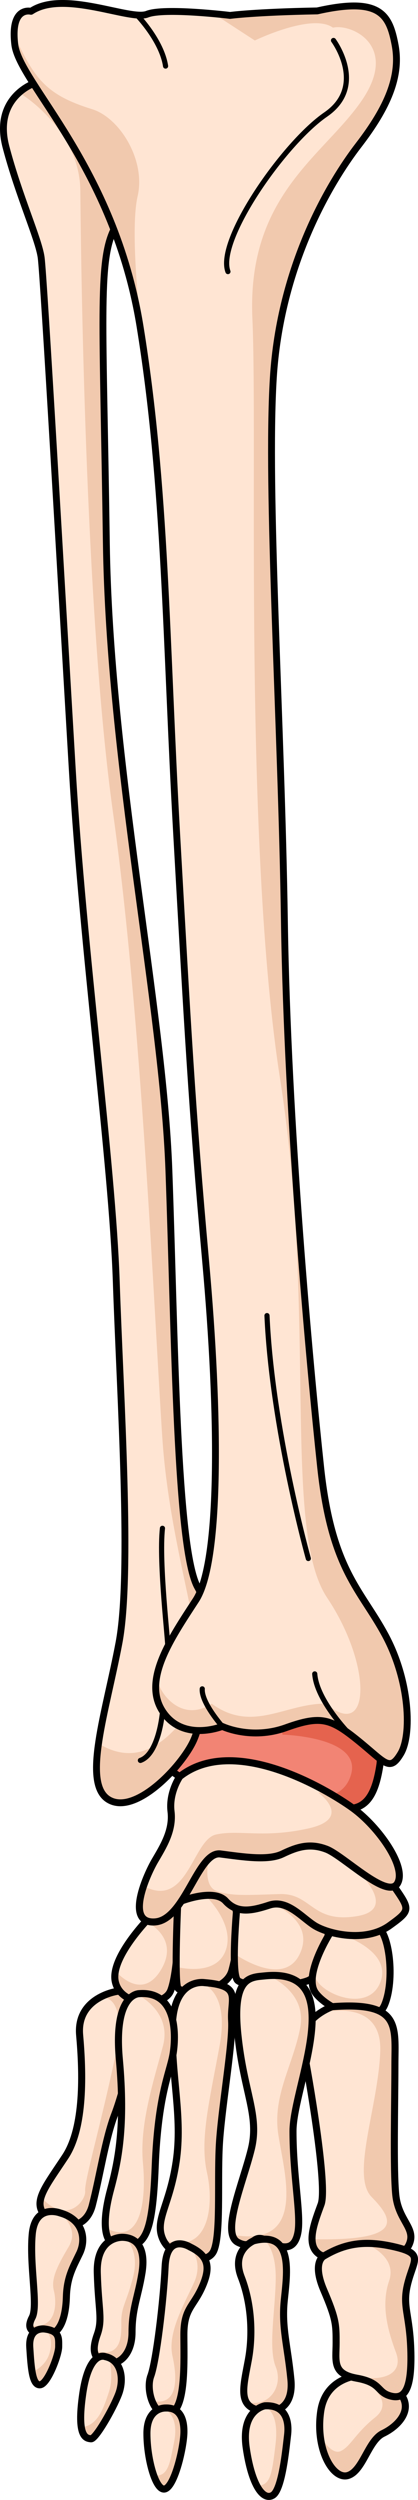 <?xml version="1.0" encoding="utf-8"?>
<!-- Generator: Adobe Illustrator 16.0.0, SVG Export Plug-In . SVG Version: 6.00 Build 0)  -->
<!DOCTYPE svg PUBLIC "-//W3C//DTD SVG 1.1//EN" "http://www.w3.org/Graphics/SVG/1.1/DTD/svg11.dtd">
<svg version="1.1" id="Layer_1" xmlns="http://www.w3.org/2000/svg" xmlns:xlink="http://www.w3.org/1999/xlink" x="0px" y="0px"
	 width="61.455px" height="366.953px" viewBox="0 0 61.455 366.953" enable-background="new 0 0 61.455 366.953"
	 xml:space="preserve">
<g>
	<g>
		<path fill="#FFE5D3" d="M17.142,292.313c0,0-5.92,0.893-5.434,6.405c0.486,5.516,0.729,13.544-2.109,17.842
			s-4.621,6.406-3.242,8.352c1.379,1.947,6.082,3.164,7.217-1.216c1.135-4.379,1.904-9.731,3.305-13.38
			c1.398-3.649,3.391-11.994,3.184-14.76C19.853,292.79,19.897,291.825,17.142,292.313z"/>
		<path fill="#F1C9AE" d="M17.142,292.313c0,0-1.23,0.191-2.525,0.917c0.219-0.053,4.354-0.937,2.262,8.896
			c-2.148,10.097-4.479,17.983-4.359,19.478c0.119,1.493-2.74,5.039-6.479,0.906c-0.273,0.899-0.209,1.663,0.316,2.401
			c1.379,1.947,6.082,3.164,7.217-1.216c1.135-4.379,1.904-9.731,3.305-13.38c1.398-3.649,3.391-11.994,3.184-14.76
			C19.853,292.79,19.897,291.825,17.142,292.313z"/>
		
			<path fill="none" stroke="#000000" stroke-width="1.037" stroke-linecap="round" stroke-linejoin="round" stroke-miterlimit="10" d="
			M17.142,292.313c0,0-5.92,0.893-5.434,6.405c0.486,5.516,0.729,13.544-2.109,17.842s-4.621,6.406-3.242,8.352
			c1.379,1.947,6.082,3.164,7.217-1.216c1.135-4.379,1.904-9.731,3.305-13.38c1.398-3.649,3.391-11.994,3.184-14.76
			C19.853,292.79,19.897,291.825,17.142,292.313z"/>
		<path fill="#FFE5D3" d="M53.872,348.592c0,0-5.914-0.257-6.725,5.386c-0.811,5.644,1.863,10.104,4.055,9.374
			c2.189-0.729,2.918-5.107,5.107-6.163c2.189-1.055,4.33-3.316,2.732-5.631C57.446,349.242,56.563,349.123,53.872,348.592z"/>
		<path fill="#F1C9AE" d="M54.866,348.793l-0.994,0.889c0,0,4.289,2.747,1.301,5.138c-2.988,2.39-3.582,4.246-5.078,4.961
			c-1.129,0.541-2.428-1.238-2.994-2.139c0.451,3.757,2.416,6.271,4.102,5.71c2.189-0.729,2.918-5.107,5.107-6.163
			c2.189-1.055,4.33-3.316,2.732-5.631C57.661,349.554,56.812,349.195,54.866,348.793z"/>
		
			<path fill="none" stroke="#000000" stroke-width="1.037" stroke-linecap="round" stroke-linejoin="round" stroke-miterlimit="10" d="
			M53.872,348.592c0,0-5.914-0.257-6.725,5.386c-0.811,5.644,1.863,10.104,4.055,9.374c2.189-0.729,2.918-5.107,5.107-6.163
			c2.189-1.055,4.33-3.316,2.732-5.631C57.446,349.242,56.563,349.123,53.872,348.592z"/>
		<path fill="#FFE5D3" d="M22.585,280.831c0,0-6.484,6.313-5.631,10.066c0.854,3.754,7.082,3.754,8.105,1.366
			c1.023-2.39,1.619-11.347,0.512-12.883C24.462,277.846,22.585,280.831,22.585,280.831z"/>
		<path fill="#F1C9AE" d="M22.585,280.831c0,0-0.4,0.391-0.99,1.034l-0.008,0.253c0,0,4.957,2.334,2.041,7.084
			c-2.662,4.339-6.08,0.765-6.656,0.108c-0.109,0.56-0.129,1.097-0.018,1.587c0.854,3.754,7.082,3.754,8.105,1.366
			c1.023-2.39,1.619-11.347,0.512-12.883C24.462,277.846,22.585,280.831,22.585,280.831z"/>
		
			<path fill="none" stroke="#000000" stroke-width="1.037" stroke-linecap="round" stroke-linejoin="round" stroke-miterlimit="10" d="
			M22.585,280.831c0,0-6.484,6.313-5.631,10.066c0.854,3.754,7.082,3.754,8.105,1.366c1.023-2.39,1.619-11.347,0.512-12.883
			C24.462,277.846,22.585,280.831,22.585,280.831z"/>
		<path fill="#FFE5D3" d="M26.167,278.443c0,0-0.6,12.541,0,13.393c0.598,0.853,6.996,0.875,7.936-2.634
			c0.938-3.509,1.363-7.603,0-10.759C32.737,275.287,26.167,278.443,26.167,278.443z"/>
		<path fill="#F1C9AE" d="M33.13,286.428c-1.527,3.811-7.188,2.279-7.227,2.27c0.016,1.64,0.088,2.89,0.264,3.139
			c0.598,0.853,6.996,0.875,7.936-2.634c0.938-3.509,1.363-7.603,0-10.759c-0.137-0.318-0.338-0.557-0.57-0.756l-3.096,0.814
			C30.437,278.502,34.661,282.604,33.13,286.428z"/>
		
			<path fill="none" stroke="#000000" stroke-width="1.037" stroke-linecap="round" stroke-linejoin="round" stroke-miterlimit="10" d="
			M26.167,278.443c0,0-0.6,12.541,0,13.393c0.598,0.853,6.996,0.875,7.936-2.634c0.938-3.509,1.363-7.603,0-10.759
			C32.737,275.287,26.167,278.443,26.167,278.443z"/>
		<path fill="#FFE5D3" d="M34.972,278.271c0,0-1.176,11.518,0,12.455c1.178,0.939,7.662,1.024,10.307,0
			c2.645-1.022,3.412-8.701,3.156-10.919S35.907,276.767,34.972,278.271z"/>
		<path fill="#F1C9AE" d="M47.636,278.938l-0.467-0.228c-1.725-0.725-4.902-1.149-7.588-1.198l0.561,2c0,0,6.313,2.446,3.895,7.37
			s-9.416,0-9.416,0l-0.17,0.337c0.008,1.781,0.141,3.204,0.521,3.508c1.178,0.939,7.662,1.024,10.307,0
			c2.645-1.022,3.412-8.701,3.156-10.919c0-0.008-0.006-0.018-0.008-0.026l-0.779-0.838
			C47.644,278.941,47.64,278.939,47.636,278.938z"/>
		
			<path fill="none" stroke="#000000" stroke-width="1.037" stroke-linecap="round" stroke-linejoin="round" stroke-miterlimit="10" d="
			M34.972,278.271c0,0-1.176,11.518,0,12.455c1.178,0.939,7.662,1.024,10.307,0c2.645-1.022,3.412-8.701,3.156-10.919
			S35.907,276.767,34.972,278.271z"/>
		<path fill="#FFE5D3" d="M48.593,283.604c0,0-4.082,6.355-2.207,8.915c1.877,2.56,8.617,5.376,10.152,1.792
			s0.768-10.834-1.279-11.688S48.593,283.604,48.593,283.604z"/>
		<path fill="#F1C9AE" d="M56.538,294.311c1.535-3.584,0.768-10.834-1.279-11.688c-0.955-0.398-2.465-0.21-3.809,0.103l-1.365,1.208
			c0,0,7.67,2.358,5.82,7.059c-1.848,4.701-9.354,1.46-9.617-1.066c-0.123,0.063-0.234,0.124-0.354,0.186
			c-0.105,0.93-0.006,1.781,0.451,2.407C48.263,295.078,55.003,297.895,56.538,294.311z"/>
		
			<path fill="none" stroke="#000000" stroke-width="1.037" stroke-linecap="round" stroke-linejoin="round" stroke-miterlimit="10" d="
			M48.593,283.604c0,0-4.082,6.355-2.207,8.915c1.877,2.56,8.617,5.376,10.152,1.792s0.768-10.834-1.279-11.688
			S48.593,283.604,48.593,283.604z"/>
		<path fill="#F28474" d="M26.649,253.98c0,0-4.574,3.818-0.736,6.463s11.867-0.257,15.617,0c3.748,0.256,6.906,5.119,9.721,5.033
			s3.99-2.395,4.604-6.422C57.136,250.632,33.87,249.055,26.649,253.98z"/>
		<path fill="#E5634E" d="M41.032,251.237l0.498,3.382c0,0,11.631,0.291,10.092,5.814c-0.621,2.221-2.246,3.092-3.969,3.351
			c1.266,0.951,2.461,1.728,3.598,1.692c2.814-0.086,3.99-2.395,4.604-6.422C56.604,254.129,48.954,251.547,41.032,251.237z"/>
		
			<path fill="none" stroke="#000000" stroke-width="1.037" stroke-linecap="round" stroke-linejoin="round" stroke-miterlimit="10" d="
			M26.649,253.98c0,0-4.574,3.818-0.736,6.463s11.867-0.257,15.617,0c3.748,0.256,6.906,5.119,9.721,5.033s3.99-2.395,4.604-6.422
			C57.136,250.632,33.87,249.055,26.649,253.98z"/>
		<path fill="#FFE5D3" d="M26.677,279.036c0,0,4.781-1.879,6.488,0c1.707,1.881,3.83,1.454,6.436,0.602
			c2.607-0.854,4.74,1.791,6.617,2.985s7.422,2.646,11.09,0s2.816-2.303-0.854-7.934c-3.668-5.631-22.01-6.313-22.352-6.313
			c-0.34,0-7.762,3.157-7.848,3.412c-0.086,0.257,0,7.855,0,7.855"/>
		<path fill="#F1C9AE" d="M56.454,274.689c-0.086-0.133-0.188-0.26-0.291-0.387l-4.285-0.316c0,0,7.209,6.223,0.561,7.283
			c-6.646,1.062-6.609-3.389-11.313-3.25c-4.701,0.139-7.246,0.357-9.396-0.512c-2.15-0.871-1.252-6.056,0.615-7.923
			c-0.816,0.111-1.58,0.262-2.318,0.425c-1.889,0.814-3.73,1.652-3.771,1.778c-0.086,0.257,0,7.855,0,7.855l0.422-0.607
			c0,0,4.781-1.879,6.488,0c1.707,1.881,3.83,1.454,6.436,0.602c2.607-0.854,4.74,1.791,6.617,2.985s7.422,2.646,11.09,0
			S60.124,280.32,56.454,274.689z"/>
		
			<path fill="none" stroke="#000000" stroke-width="1.037" stroke-linecap="round" stroke-linejoin="round" stroke-miterlimit="10" d="
			M26.677,279.036c0,0,4.781-1.879,6.488,0c1.707,1.881,3.83,1.454,6.436,0.602c2.607-0.854,4.74,1.791,6.617,2.985
			s7.422,2.646,11.09,0s2.816-2.303-0.854-7.934c-3.668-5.631-22.01-6.313-22.352-6.313c-0.34,0-7.762,3.157-7.848,3.412
			c-0.086,0.257,0,7.855,0,7.855"/>
		<path fill="#FFE5D3" d="M26.44,260.754c0,0-1.637,2.334-1.295,5.148c0.342,2.816-1.195,5.204-2.389,7.252
			c-1.193,2.047-4.436,9.214,0,8.957c4.436-0.256,6.314-10.407,9.641-9.981c3.326,0.428,7.004,1.024,9.133,0
			c2.129-1.023,4.004-1.644,6.479-0.693s8.957,7.434,10.408,5.045c1.449-2.39-2.744-8.321-6.533-11.071S34.39,254.497,26.44,260.754
			z"/>
		<path fill="#F1C9AE" d="M32.397,272.13c3.326,0.428,7.004,1.024,9.133,0c2.129-1.023,4.004-1.644,6.479-0.693
			s8.957,7.434,10.408,5.045c1.449-2.39-2.744-8.321-6.533-11.071c-0.883-0.64-2.305-1.573-4.064-2.549l-1.01,0.279
			c0,0,5.184,3.751-1.428,5.235c-6.611,1.485-10.193,0.163-13.605,0.896c-3.414,0.73-4.154,10.586-10.254,7.769
			c-0.176,0.002-0.326,0.021-0.494,0.028c-0.82,2.543-1.004,5.201,1.729,5.043C27.192,281.855,29.071,271.704,32.397,272.13z"/>
		
			<path fill="none" stroke="#000000" stroke-width="1.037" stroke-linecap="round" stroke-linejoin="round" stroke-miterlimit="10" d="
			M26.44,260.754c0,0-1.637,2.334-1.295,5.148c0.342,2.816-1.195,5.204-2.389,7.252c-1.193,2.047-4.436,9.214,0,8.957
			c4.436-0.256,6.314-10.407,9.641-9.981c3.326,0.428,7.004,1.024,9.133,0c2.129-1.023,4.004-1.644,6.479-0.693
			s8.957,7.434,10.408,5.045c1.449-2.39-2.744-8.321-6.533-11.071S34.39,254.497,26.44,260.754z"/>
		<path fill="#FFE5D3" d="M48.837,294.552c0,0-5.113,1.808-4.273,6.005c0.84,4.199,3.615,20.346,2.646,22.994
			s-2.146,5.619-0.557,7.104c1.592,1.485,3.012-0.646,7.016-1.227c4.006-0.581,5.555,2.261,6.523-0.065
			c0.969-2.325-1.615-3.424-2.002-7.169c-0.387-3.746-0.129-13.499-0.129-19.119C58.062,297.457,58.987,293.778,48.837,294.552z"/>
		<path fill="#F1C9AE" d="M60.192,329.363c0.969-2.325-1.615-3.424-2.002-7.169c-0.387-3.746-0.129-13.499-0.129-19.119
			c0-5.618,0.926-9.297-9.225-8.523c0,0-0.836,0.3-1.775,0.929c0.002-0.001,9.115-2.462,8.844,5.592
			c-0.27,8.054-4.342,18.237-1.289,21.385c3.055,3.146,5.281,6.54-8.721,6.219c0.033,0.306,0.066,0.578,0.102,0.862
			c0.117,0.426,0.324,0.806,0.656,1.117c1.592,1.485,3.012-0.646,7.016-1.227C57.675,328.848,59.224,331.689,60.192,329.363z"/>
		
			<path fill="none" stroke="#000000" stroke-width="1.037" stroke-linecap="round" stroke-linejoin="round" stroke-miterlimit="10" d="
			M48.837,294.552c0,0-5.113,1.808-4.273,6.005c0.84,4.199,3.615,20.346,2.646,22.994s-2.146,5.619-0.557,7.104
			c1.592,1.485,3.012-0.646,7.016-1.227c4.006-0.581,5.555,2.261,6.523-0.065c0.969-2.325-1.615-3.424-2.002-7.169
			c-0.387-3.746-0.129-13.499-0.129-19.119C58.062,297.457,58.987,293.778,48.837,294.552z"/>
		<path fill="#FFE5D3" d="M38.944,290.028c-2.094,0.267-4.85,0.036-3.973,8.591c0.879,8.553,3.197,11.884,1.971,16.857
			s-4.463,12.366-1.971,13.658c2.494,1.292,1.904-1.517,4.295-0.225s4.006,1.422,4.521-1.162s-0.711-8.303-0.711-14.938
			C43.077,306.176,51.622,288.421,38.944,290.028z"/>
		<path fill="#F1C9AE" d="M39.437,289.988c0.865,0.372,5.656,2.685,4.697,7.671c-1.053,5.474-4.07,9.895-3.229,15.58
			c0.842,5.681,4.355,16.736-6.717,14.796c0.135,0.5,0.377,0.889,0.783,1.1c2.494,1.292,1.904-1.517,4.295-0.225
			s4.006,1.422,4.521-1.162s-0.711-8.303-0.711-14.938C43.077,306.267,51.374,288.917,39.437,289.988z"/>
		
			<path fill="none" stroke="#000000" stroke-width="1.037" stroke-linecap="round" stroke-linejoin="round" stroke-miterlimit="10" d="
			M38.944,290.028c-2.1,0.214-4.85,0.036-3.973,8.591c0.879,8.553,3.197,11.884,1.971,16.857s-4.463,12.366-1.971,13.658
			c2.494,1.292,1.904-1.517,4.295-0.225s4.006,1.422,4.521-1.162s-0.711-8.303-0.711-14.938
			C43.077,306.176,51.622,288.741,38.944,290.028z"/>
		<path fill="#FFE5D3" d="M30.034,291.015c0,0-4.541-0.73-4.703,6.486c-0.162,7.219,1.543,13.22,0.568,19.788
			c-0.973,6.568-3.244,8.596-1.945,11.435c1.297,2.838,6.406,3.973,7.461,1.703c1.053-2.271,0.566-9.813,0.811-15.165
			c0.242-5.353,2.035-15.326,1.828-18.651C33.847,293.286,34.972,290.727,30.034,291.015z"/>
		<path fill="#F1C9AE" d="M31.415,330.427c1.053-2.271,0.566-9.813,0.811-15.165c0.242-5.353,2.035-15.326,1.828-18.651
			c-0.207-3.324,0.918-5.884-4.02-5.596c0,0-0.277-0.044-0.695-0.003c0.012,0.003,4.502,0.805,2.947,9.26
			c-1.555,8.466-2.924,13.822-1.85,18.659c1.072,4.838,0.301,12.328-6.482,9.793C25.251,331.562,30.36,332.696,31.415,330.427z"/>
		
			<path fill="none" stroke="#000000" stroke-width="1.037" stroke-linecap="round" stroke-linejoin="round" stroke-miterlimit="10" d="
			M30.034,291.015c0,0-4.541-0.73-4.703,6.486c-0.162,7.219,1.543,13.22,0.568,19.788c-0.973,6.568-3.244,8.596-1.945,11.435
			c1.297,2.838,6.406,3.973,7.461,1.703c1.053-2.271,0.566-9.813,0.811-15.165c0.242-5.353,2.035-15.326,1.828-18.651
			C33.847,293.286,35.653,291.464,30.034,291.015z"/>
		<path fill="#FFE5D3" d="M20.491,292.636c0,0-3.836-0.161-2.943,9.651c0.891,9.813-0.164,14.92-1.299,19.138
			s-1.379,8.498,1.783,8.384c3.164-0.113,4.381-1.328,4.787-11.789c0.404-10.462,2.117-13.725,2.6-16.391
			C25.899,298.962,26.114,292.231,20.491,292.636z"/>
		<path fill="#F1C9AE" d="M20.72,292.638l-0.643,0.071h-0.002c0,0,5.275,2.428,3.879,7.625c-1.398,5.197-3.465,11.589-2.939,17.146
			c0.525,5.555-0.309,12.374-5.506,9.505c0.145,1.724,0.861,2.884,2.523,2.824c3.164-0.113,4.381-1.328,4.787-11.789
			c0.404-10.462,2.117-13.725,2.6-16.391C25.894,299.001,26.095,292.438,20.72,292.638z"/>
		
			<path fill="none" stroke="#000000" stroke-width="1.037" stroke-linecap="round" stroke-linejoin="round" stroke-miterlimit="10" d="
			M20.491,292.636c0,0-3.836-0.161-2.943,9.651c0.891,9.813-0.164,14.92-1.299,19.138s-1.379,8.498,1.783,8.384
			c3.164-0.113,4.381-1.328,4.787-11.789c0.404-10.462,2.117-13.725,2.6-16.391C25.899,298.962,26.114,292.231,20.491,292.636z"/>
		<path fill="#FFE5D3" d="M8.87,324.831c0,0-3.73-1.458-4.137,3.164s0.893,10.459,0,12.163c-0.891,1.704-0.08,2.352,2.027,2.514
			c2.109,0.162,2.92-2.596,3-5.514c0.082-2.919,0.975-4.379,1.947-6.406C12.681,328.724,12.274,325.805,8.87,324.831z"/>
		<path fill="#F1C9AE" d="M8.87,324.831c0,0-0.094-0.033-0.24-0.074c0.004,0.001,3.203,2.128,1.457,5.052
			c-1.746,2.926-2.592,4.727-2.17,6.419c0.424,1.692,0.549,5.767-3.527,5.11c0.016,0.84,0.85,1.218,2.371,1.334
			c2.109,0.162,2.92-2.596,3-5.514c0.082-2.919,0.975-4.379,1.947-6.406C12.681,328.724,12.274,325.805,8.87,324.831z"/>
		
			<path fill="none" stroke="#000000" stroke-width="1.037" stroke-linecap="round" stroke-linejoin="round" stroke-miterlimit="10" d="
			M8.87,324.831c0,0-3.73-1.458-4.137,3.164s0.893,10.459,0,12.163c-0.891,1.704-0.08,2.352,2.027,2.514
			c2.109,0.162,2.92-2.596,3-5.514c0.082-2.919,0.975-4.379,1.947-6.406C12.681,328.724,12.274,325.805,8.87,324.831z"/>
		<path fill="#FFE5D3" d="M18.032,328.4c0,0-3.893-0.213-3.73,5.245c0.164,5.459,0.801,6.769-0.004,9.033
			c-0.807,2.265-0.568,3.561,1.178,4.13c1.746,0.566,3.936-0.975,3.936-4.461s0.895-5.239,1.461-8.702
			C21.438,330.184,20.276,328.457,18.032,328.4z"/>
		<path fill="#F1C9AE" d="M18.456,328.453c0.318,0.315,1.975,2.146,1.16,5.551c-0.9,3.758-1.816,4.553-1.781,6.828
			c0.033,2.273-0.016,5.307-3.945,4.249c0.104,0.837,0.594,1.404,1.586,1.728c1.746,0.566,3.936-0.975,3.936-4.461
			s0.895-5.239,1.461-8.702C21.401,330.414,20.411,328.716,18.456,328.453z"/>
		
			<path fill="none" stroke="#000000" stroke-width="1.037" stroke-linecap="round" stroke-linejoin="round" stroke-miterlimit="10" d="
			M18.032,328.4c0,0-3.893-0.213-3.73,5.245c0.164,5.459,0.801,6.769-0.004,9.033c-0.807,2.265-0.568,3.561,1.178,4.13
			c1.746,0.566,3.936-0.975,3.936-4.461s0.895-5.239,1.461-8.702C21.438,330.184,20.276,328.457,18.032,328.4z"/>
		<path fill="#FFE5D3" d="M27.927,329.809c0,0-3.406-2.139-3.65,2.89c-0.242,5.027-1.297,13.866-2.107,16.056
			s0.568,6.325,2.879,5.516c2.311-0.813,1.986-7.773,1.986-11.591s1.379-4.061,2.676-6.979
			C31.009,332.779,30.685,331.138,27.927,329.809z"/>
		<path fill="#F1C9AE" d="M28.528,335.044c-1.434,3.167-3.943,7.34-3.166,10.809c0.775,3.471,0.734,7.34-3.008,6.57
			c0.516,1.318,1.473,2.274,2.693,1.847c2.311-0.813,1.986-7.773,1.986-11.591s1.379-4.061,2.676-6.979
			c1.299-2.92,0.975-4.562-1.783-5.891C27.927,329.809,29.962,331.877,28.528,335.044z"/>
		
			<path fill="none" stroke="#000000" stroke-width="1.037" stroke-linecap="round" stroke-linejoin="round" stroke-miterlimit="10" d="
			M27.927,329.809c0,0-3.406-2.139-3.65,2.89c-0.242,5.027-1.297,13.866-2.107,16.056s0.568,6.325,2.879,5.516
			c2.311-0.813,1.986-7.773,1.986-11.591s1.379-4.061,2.676-6.979C31.009,332.779,30.685,331.138,27.927,329.809z"/>
		<path fill="#FFE5D3" d="M37.302,328.908c0,0-3.373,1.356-1.832,5.331c1.541,3.974,1.703,8.515,1.055,12.083
			c-0.65,3.567-1.445,6.243,0.777,7.216c2.223,0.974,5.951,0.65,5.465-4.297c-0.484-4.947-1.377-7.591-0.973-11.58
			C42.2,333.671,43.19,327.39,37.302,328.908z"/>
		<path fill="#F1C9AE" d="M42.767,349.241c-0.484-4.947-1.377-7.591-0.973-11.58c0.369-3.614,1.197-9.09-3.025-8.964
			c0.234,0.17,1.824,1.49,1.768,5.809c-0.059,4.66-1.131,10.098,0.002,12.904s-0.902,6.078-4.361,5.133
			c0.229,0.424,0.588,0.761,1.125,0.995C39.524,354.512,43.253,354.188,42.767,349.241z"/>
		
			<path fill="none" stroke="#000000" stroke-width="1.037" stroke-linecap="round" stroke-linejoin="round" stroke-miterlimit="10" d="
			M37.302,328.908c0,0-3.373,1.356-1.832,5.331c1.541,3.974,1.703,8.515,1.055,12.083c-0.65,3.567-1.445,6.243,0.777,7.216
			c2.223,0.974,5.951,0.65,5.465-4.297c-0.484-4.947-1.377-7.591-0.973-11.58C42.2,333.671,43.19,327.39,37.302,328.908z"/>
		<path fill="#FFE5D3" d="M47.612,331.149c0,0-1.807,0.818,0,5.035c1.805,4.218,1.805,5.027,1.805,7.704s-0.605,4.541,3.021,5.19
			c3.629,0.648,2.949,2.027,4.91,2.595c1.963,0.567,3.184-0.567,3.061-6.325c-0.125-5.759-1.344-6.73-0.449-10.218
			c0.893-3.487,2.352-4.317-1.947-5.322C53.716,328.805,50.753,329.275,47.612,331.149z"/>
		<path fill="#F1C9AE" d="M58.013,329.809c-1.533-0.357-2.893-0.52-4.154-0.506l0.014,0.101c0,0,4.586,1.759,3.332,5.402
			c-1.256,3.645-0.119,7.468,1.016,10.515s-1.674,4.628-7.111,3.27c-0.029,0.03-0.051,0.059-0.08,0.09
			c0.381,0.161,0.838,0.297,1.41,0.399c3.629,0.648,2.949,2.027,4.91,2.595c1.963,0.567,3.184-0.567,3.061-6.325
			c-0.125-5.759-1.344-6.73-0.449-10.218C60.853,331.644,62.312,330.813,58.013,329.809z"/>
		
			<path fill="none" stroke="#000000" stroke-width="1.037" stroke-linecap="round" stroke-linejoin="round" stroke-miterlimit="10" d="
			M47.612,331.149c0,0-1.807,0.818,0,5.035c1.805,4.218,1.805,5.027,1.805,7.704s-0.605,4.541,3.021,5.19
			c3.629,0.648,2.949,2.027,4.91,2.595c1.963,0.567,3.184-0.567,3.061-6.325c-0.125-5.759-1.344-6.73-0.449-10.218
			c0.893-3.487,2.352-4.317-1.947-5.322C53.716,328.805,50.753,329.275,47.612,331.149z"/>
		<path fill="#FFE5D3" d="M38.938,353.134c0,0-3.551,0.568-2.74,6.163c0.811,5.596,2.514,7.784,3.893,6.975
			c1.379-0.812,1.945-6.813,2.189-8.84C42.524,355.405,42.003,352.972,38.938,353.134z"/>
		<path fill="#F1C9AE" d="M38.938,353.134c0,0-0.096,0.018-0.24,0.064l0,0c0,0,2.404,0.336,1.822,5.471
			c-0.582,5.131-0.889,6.07-2.744,6.237c0.74,1.361,1.574,1.801,2.314,1.365c1.379-0.812,1.945-6.813,2.189-8.84
			C42.524,355.405,42.003,352.972,38.938,353.134z"/>
		
			<path fill="none" stroke="#000000" stroke-width="1.037" stroke-linecap="round" stroke-linejoin="round" stroke-miterlimit="10" d="
			M38.938,353.134c0,0-3.551,0.568-2.74,6.163c0.811,5.596,2.514,7.784,3.893,6.975c1.379-0.812,1.945-6.813,2.189-8.84
			C42.524,355.405,42.003,352.972,38.938,353.134z"/>
		<path fill="#FFE5D3" d="M24.358,353.458c0,0-2.758-0.161-2.758,3.73c0,3.893,1.379,8.759,2.758,8.109
			c1.379-0.648,2.596-5.919,2.678-8.109C27.116,354.999,26.388,353.377,24.358,353.458z"/>
		<path fill="#F1C9AE" d="M24.358,353.458c0,0-0.162-0.009-0.404,0.032c0,0.002,2.523,0.767,1.623,5.053
			c-0.539,2.569-0.764,5.25-2.992,4.754c0.502,1.416,1.137,2.301,1.773,2.001c1.379-0.648,2.596-5.919,2.678-8.109
			C27.116,354.999,26.388,353.377,24.358,353.458z"/>
		
			<path fill="none" stroke="#000000" stroke-width="1.037" stroke-linecap="round" stroke-linejoin="round" stroke-miterlimit="10" d="
			M24.358,353.458c0,0-2.758-0.161-2.758,3.73c0,3.893,1.379,8.759,2.758,8.109c1.379-0.648,2.596-5.919,2.678-8.109
			C27.116,354.999,26.388,353.377,24.358,353.458z"/>
		<path fill="#FFE5D3" d="M15.476,345.916c0,0-2.363-1.054-3.309,5.434s0.525,6.546,1.203,6.628
			c0.676,0.082,3.221-4.356,4.064-6.547C18.276,349.242,17.864,346.403,15.476,345.916z"/>
		<path fill="#F1C9AE" d="M16.017,346.109c0.127,0.337,0.701,2.857-0.014,5.021c-0.732,2.219-1.598,4.968-4.049,5.145
			c0.26,1.609,0.992,1.65,1.416,1.702c0.676,0.082,3.221-4.356,4.064-6.547C18.206,349.426,17.905,346.897,16.017,346.109z"/>
		
			<path fill="none" stroke="#000000" stroke-width="1.037" stroke-linecap="round" stroke-linejoin="round" stroke-miterlimit="10" d="
			M15.476,345.916c0,0-2.363-1.054-3.309,5.434s0.525,6.546,1.203,6.628c0.676,0.082,3.221-4.356,4.064-6.547
			C18.276,349.242,17.864,346.403,15.476,345.916z"/>
		<path fill="#FFE5D3" d="M6.601,341.865c0,0-2.42-0.408-2.225,2.674c0.195,3.081,0.381,5.594,1.506,5.513
			c1.123-0.081,2.746-4.377,2.746-5.594S8.794,342.146,6.601,341.865z"/>
		<path fill="#F1C9AE" d="M6.601,341.865c0,0-0.08-0.014-0.205-0.018c0.014,0.006,1.615,0.743,0.928,3.41
			c-0.436,1.679-1.709,2.526-2.6,2.923c0.209,1.179,0.541,1.916,1.158,1.871c1.123-0.081,2.746-4.377,2.746-5.594
			S8.794,342.146,6.601,341.865z"/>
		
			<path fill="none" stroke="#000000" stroke-width="1.037" stroke-linecap="round" stroke-linejoin="round" stroke-miterlimit="10" d="
			M6.601,341.865c0,0-2.42-0.408-2.225,2.674c0.195,3.081,0.381,5.594,1.506,5.513c1.123-0.081,2.746-4.377,2.746-5.594
			S8.794,342.146,6.601,341.865z"/>
	</g>
	<g>
		<path fill="#FFE5D3" d="M4.917,12.281c0,0-5.932,2.098-4.041,9.286c1.893,7.19,4.785,13.456,5.174,16.222
			c0.385,2.765,3.01,48.668,4.58,75.214c1.572,26.547,5.873,57.7,6.461,75.028c0.586,17.33,2.313,42.955,0.404,53.095
			s-5.445,20.575-1.568,23.006c3.875,2.435,10.758-4.78,12.52-8.632c1.76-3.85,3.775-16.962,0.627-22.491
			c-3.146-5.529-3.365-37.054-4.242-61.203c-0.875-24.15-8.74-59.727-9.197-92.172c-0.457-32.446-1.234-41.167,1.107-45.932
			c2.34-4.766,0.164-13.983,0.164-13.983L4.917,12.281z"/>
		<path fill="#F1C9AE" d="M29.073,233.009c-3.146-5.529-3.365-37.054-4.242-61.203c-0.875-24.15-8.74-59.727-9.197-92.172
			c-0.457-32.446-1.234-41.167,1.107-45.932c2.34-4.766,0.164-13.983,0.164-13.983L4.917,12.281c0,0-0.986,0.358-2.023,1.256
			l0.598,0.518c0,0,8.234,5.228,8.318,13.901c0.084,8.675,0.611,61.435,4.814,91.396s5.992,72.678,7.234,91.592
			c1.238,18.917,8.193,34.27,4.373,39.729c-3.441,4.921-7.838,8.858-13.744,5.254c-0.568,3.977-0.434,7.032,1.439,8.206
			c3.875,2.435,10.758-4.78,12.52-8.632C30.206,251.65,32.222,238.538,29.073,233.009z"/>
		
			<path fill="none" stroke="#000000" stroke-width="1.009" stroke-linecap="round" stroke-linejoin="round" stroke-miterlimit="10" d="
			M4.917,12.281c0,0-5.932,2.098-4.041,9.286c1.893,7.19,4.785,13.456,5.174,16.222c0.385,2.765,3.01,48.668,4.58,75.214
			c1.572,26.547,5.873,57.7,6.461,75.028c0.586,17.33,2.313,42.955,0.404,53.095s-5.445,20.575-1.568,23.006
			c3.875,2.435,10.758-4.78,12.52-8.632c1.76-3.85,3.775-16.962,0.627-22.491c-3.146-5.529-3.365-37.054-4.242-61.203
			c-0.875-24.15-8.74-59.727-9.197-92.172c-0.457-32.446-1.234-41.167,1.107-45.932c2.34-4.766,0.164-13.983,0.164-13.983
			L4.917,12.281z"/>
		<path fill="#FFE5D3" d="M4.56,1.66c0,0-3.07-0.813-2.385,4.884c0.688,5.695,14.59,17.872,18.406,41.319s3.803,46.57,5.393,74.578
			c1.59,28.007,2.203,39.894,4.252,62.607c2.051,22.716,2.223,44.211-1.432,49.829c-3.656,5.62-7.879,11.726-4.893,16.308
			c2.984,4.585,8.783,2.225,8.783,2.225s4.229,2.037,9.371,0.187c5.143-1.847,6.59-1.339,10.602,1.906
			c4.01,3.245,4.617,4.645,6.258,1.907c1.643-2.738,1.361-10.633-2.264-17.379c-3.623-6.746-7.887-9.546-9.506-24.633
			c-1.619-15.09-4.883-50.464-5.33-80.101c-0.447-29.638-2.639-63.343-1.633-79.79s8.273-28.662,12.539-34.201
			c4.268-5.539,6.221-10.099,5.375-14.657c-0.848-4.561-2.223-7.124-11.455-5.047c-9.189,0.17-12.813,0.661-12.813,0.661
			s-9.668-1.178-12.191-0.18S9.36-1.563,4.56,1.66z"/>
		<path fill="#F1C9AE" d="M13.54,16.027C6.671,13.909,5.026,11.453,2.087,5.162c0.004,0.416,0.027,0.864,0.088,1.382
			c0.688,5.695,14.59,17.872,18.406,41.319c0.156,0.961,0.297,1.922,0.441,2.883l0.01,0.005c0,0-2.125-16.187-0.795-21.966
			C21.448,23.518,17.618,17.284,13.54,16.027z"/>
		<path fill="#F1C9AE" d="M32.685,253.41c0,0,4.229,2.037,9.371,0.187c5.143-1.847,6.59-1.339,10.602,1.906
			c4.01,3.245,4.617,4.645,6.258,1.907c1.643-2.738,1.361-10.633-2.264-17.379c-3.623-6.746-7.887-9.546-9.506-24.633
			c-1.619-15.09-4.883-50.464-5.33-80.101c-0.447-29.638-2.639-63.343-1.633-79.79s8.273-28.662,12.539-34.201
			c4.268-5.539,6.221-10.099,5.375-14.657c-0.848-4.561-2.223-7.124-11.455-5.047c-9.189,0.17-12.813,0.661-12.813,0.661
			s-0.867-0.105-2.137-0.227l0.004,0.16l5.768,3.748c0,0,8.447-4.092,11.486-1.881c2.697-0.633,9.818,2.615,4.199,10.749
			c-5.617,8.132-16.846,13.828-16.043,31.916c0.803,18.09-1.346,77.034,4.094,111.788c5.441,34.753,0.234,66.057,6.898,76.012
			c6.664,9.957,6.418,21.127-0.174,15.545c-5.914-0.096-10.809,4.37-16.795,0.007c-4.959,3.212-8.51-2.661-7.998-4.37l0,0
			c-0.438,1.959-0.313,3.818,0.77,5.475C26.886,255.771,32.685,253.41,32.685,253.41z"/>
		
			<path fill="none" stroke="#000000" stroke-width="1.009" stroke-linecap="round" stroke-linejoin="round" stroke-miterlimit="10" d="
			M4.56,1.66c0,0-3.07-0.813-2.385,4.884c0.688,5.695,14.59,17.872,18.406,41.319s3.803,46.57,5.393,74.578
			c1.59,28.007,2.203,39.894,4.252,62.607c2.051,22.716,2.223,44.211-1.432,49.829c-3.656,5.62-7.879,11.726-4.893,16.308
			c2.984,4.585,8.783,2.225,8.783,2.225s4.229,2.037,9.371,0.187c5.143-1.847,6.59-1.339,10.602,1.906
			c4.01,3.245,4.617,4.645,6.258,1.907c1.643-2.738,1.361-10.633-2.264-17.379c-3.623-6.746-7.887-9.546-9.506-24.633
			c-1.619-15.09-4.883-50.464-5.33-80.101c-0.447-29.638-2.639-63.343-1.633-79.79s8.273-28.662,12.539-34.201
			c4.268-5.539,6.221-10.099,5.375-14.657c-0.848-4.561-2.223-7.124-11.455-5.047c-9.189,0.17-12.813,0.661-12.813,0.661
			s-9.668-1.178-12.191-0.18S9.36-1.563,4.56,1.66z"/>
		
			<path fill="none" stroke="#000000" stroke-width="0.756" stroke-linecap="round" stroke-linejoin="round" stroke-miterlimit="10" d="
			M20.132,2.202c0,0,3.639,3.727,4.211,7.498"/>
		
			<path fill="none" stroke="#000000" stroke-width="0.756" stroke-linecap="round" stroke-linejoin="round" stroke-miterlimit="10" d="
			M49.034,5.939c0,0,4.953,6.681-1.154,10.874S31.802,35.258,33.513,39.866"/>
		
			<path fill="none" stroke="#000000" stroke-width="0.756" stroke-linecap="round" stroke-linejoin="round" stroke-miterlimit="10" d="
			M24.653,241.689c0.137-0.27-1.322-12.268-0.77-17.359"/>
		
			<path fill="none" stroke="#000000" stroke-width="0.756" stroke-linecap="round" stroke-linejoin="round" stroke-miterlimit="10" d="
			M23.901,251.186c0,0-0.486,6.236-3.26,7.216"/>
		
			<path fill="none" stroke="#000000" stroke-width="0.756" stroke-linecap="round" stroke-linejoin="round" stroke-miterlimit="10" d="
			M51.304,254.445c0,0-4.744-4.837-5.031-8.744"/>
		
			<path fill="none" stroke="#000000" stroke-width="0.756" stroke-linecap="round" stroke-linejoin="round" stroke-miterlimit="10" d="
			M32.685,253.41c0,0-3.107-3.489-2.949-5.514"/>
		
			<path fill="none" stroke="#000000" stroke-width="0.756" stroke-linecap="round" stroke-linejoin="round" stroke-miterlimit="10" d="
			M45.331,228.766c0,0-5.34-19.051-6.078-35.658"/>
	</g>
</g>
</svg>
